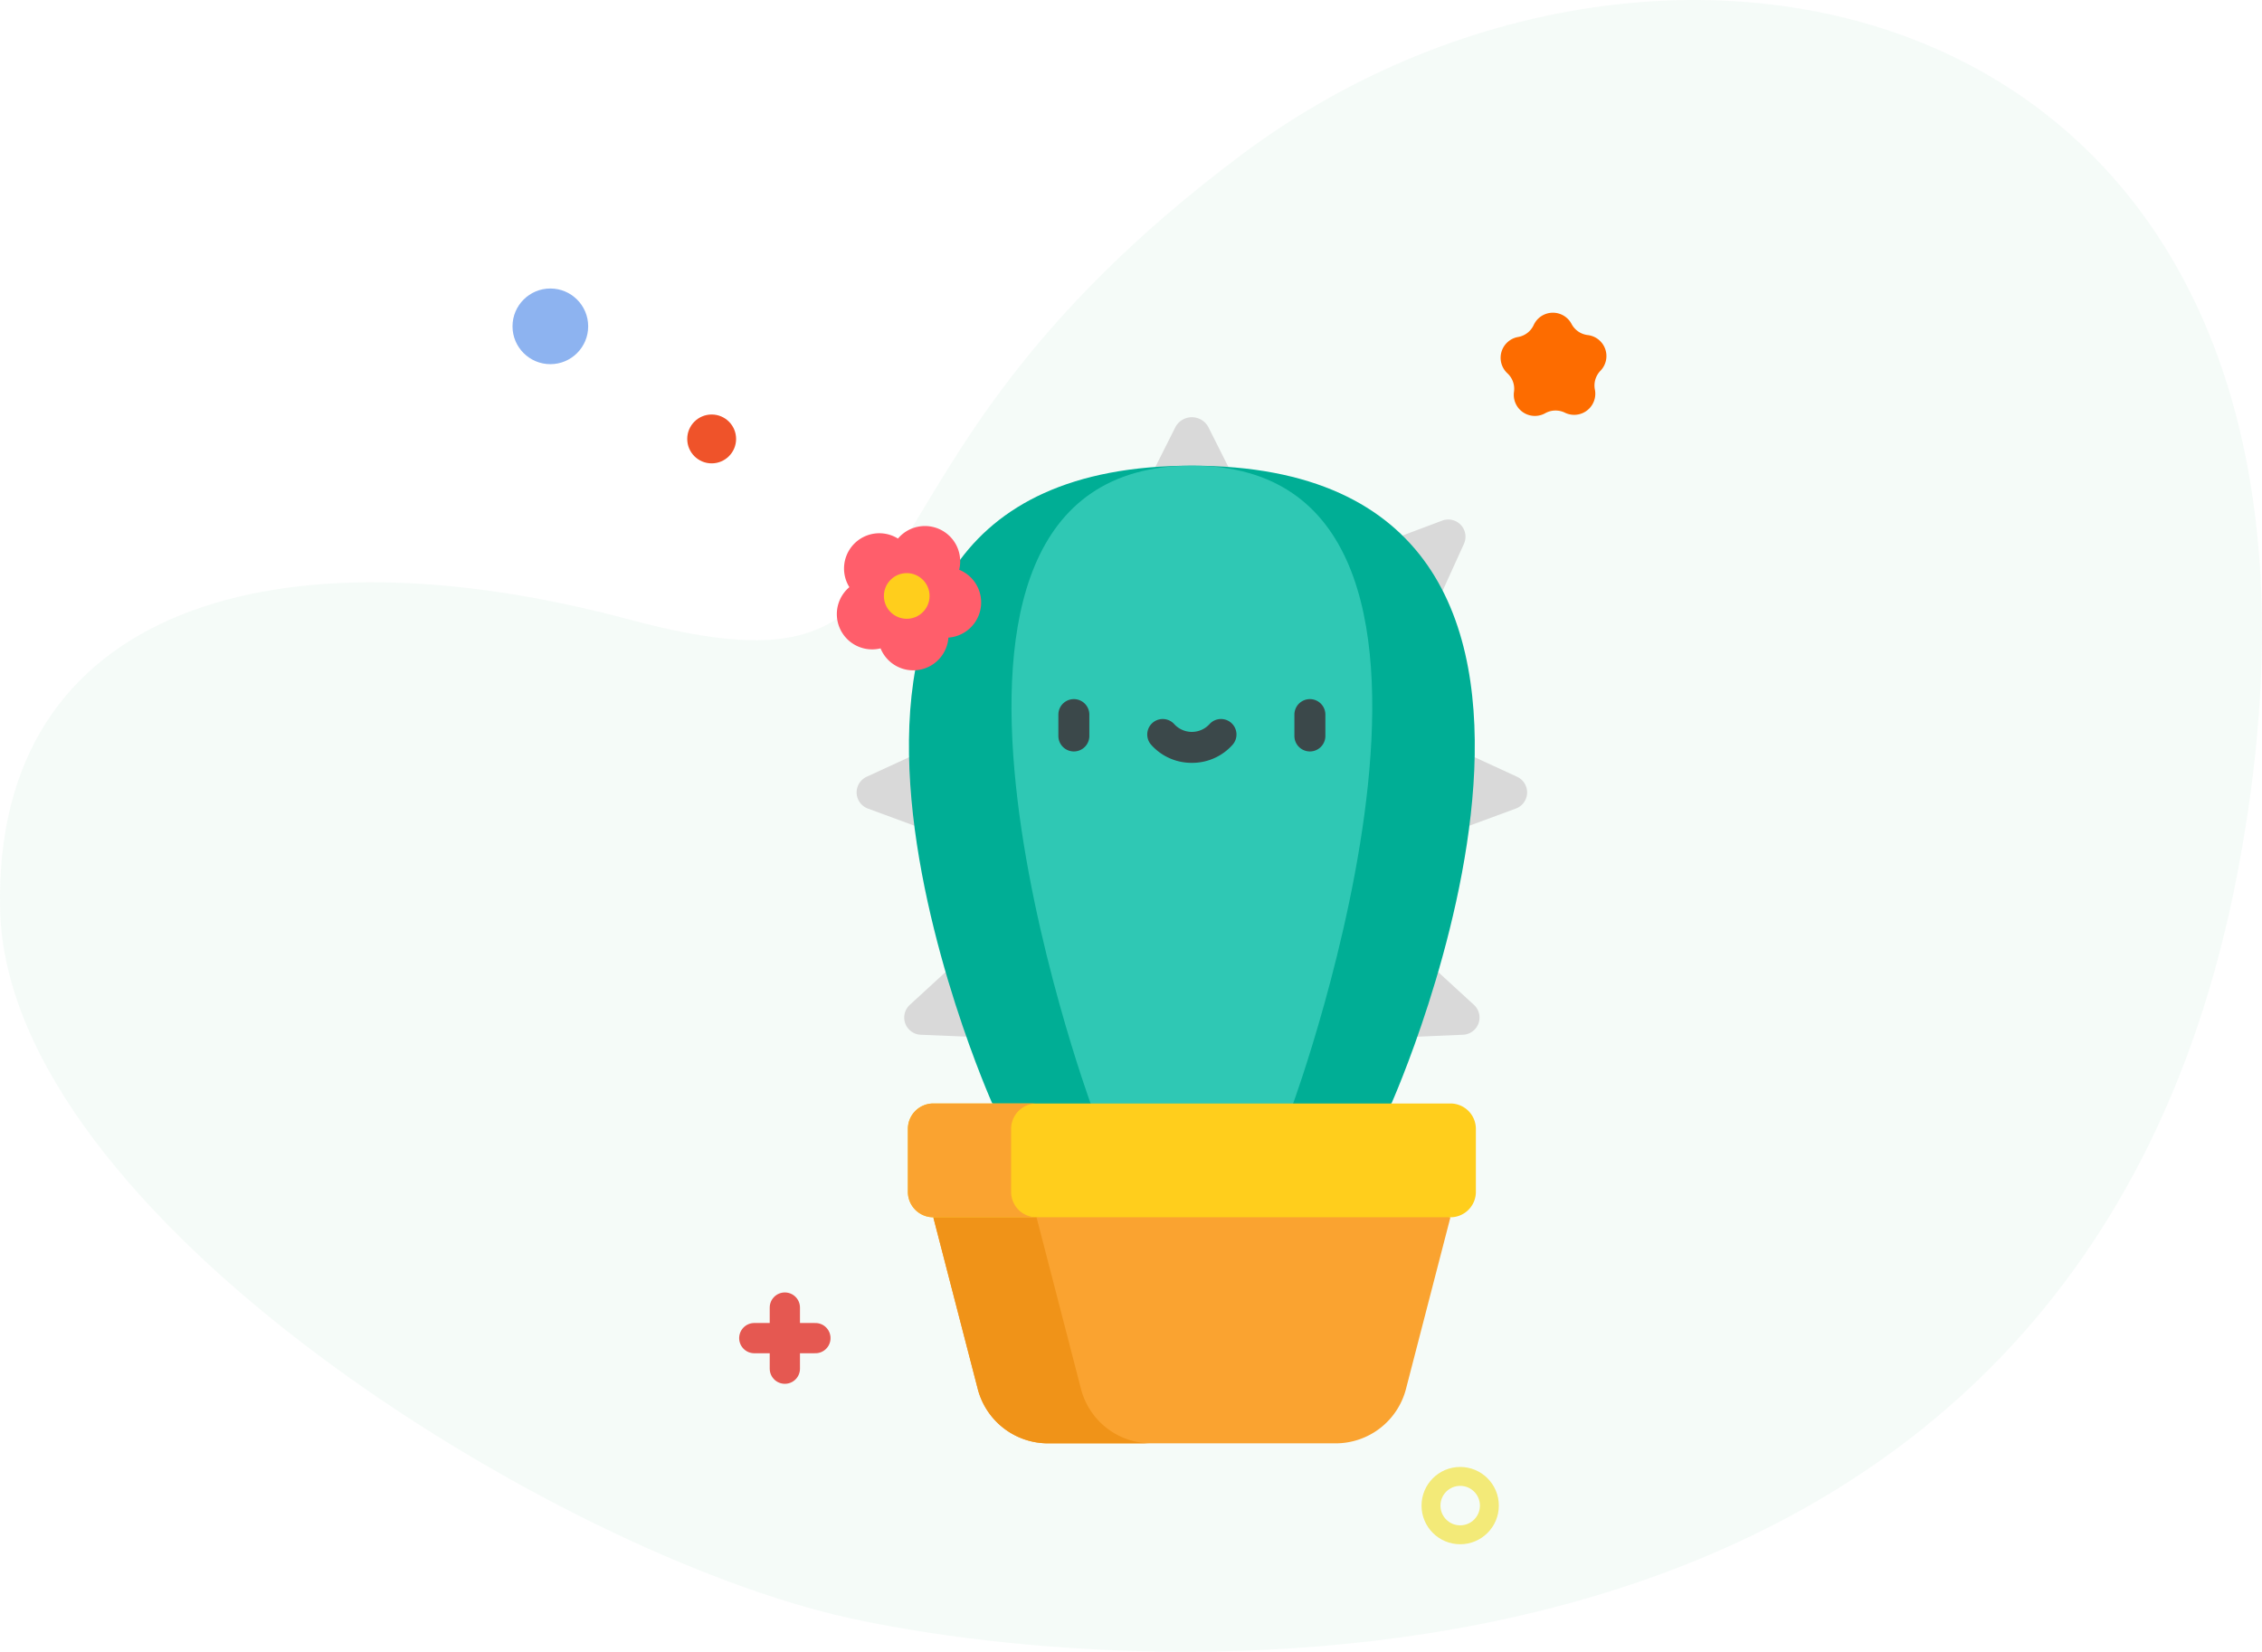 <svg xmlns="http://www.w3.org/2000/svg" width="299.052" height="218.394" viewBox="0 0 299.052 218.394">
  <g id="Groupe_777" data-name="Groupe 777" transform="translate(-776.001 -1556)">
    <path id="Tracé_1171" data-name="Tracé 1171" d="M352.952-117.785c22.065-115.451-73.673-138.343-131.637-94.995s-35.012,73.795-81.091,61.452-84.031-2-83.064,38.431,73.517,85.111,112.286,93.629S330.888-2.335,352.952-117.785Z" transform="translate(718.859 1789.213)" fill="#2ab573" fill-rule="evenodd" opacity="0.048"/>
    <g id="_036-cactus-19" data-name="036-cactus-19" transform="translate(802.866 1611.165)">
      <path id="Tracé_2505" data-name="Tracé 2505" d="M166.159,370.814l-34.184,7.522,5.878,22.7a9.6,9.6,0,0,0,9.29,7.191h38.032a9.6,9.6,0,0,0,9.29-7.191l5.878-22.7Z" transform="translate(-35.45 -272.554)" fill="#faa330"/>
      <path id="Tracé_2506" data-name="Tracé 2506" d="M151.5,401.034l-5.878-22.7,27.359-6.021-6.825-1.5-34.184,7.522,5.878,22.7a9.6,9.6,0,0,0,9.29,7.191h13.649A9.6,9.6,0,0,1,151.5,401.034Z" transform="translate(-35.451 -272.553)" fill="#f09318"/>
      <g id="Groupe_633" data-name="Groupe 633" transform="translate(86.382 -0.001)">
        <path id="Tracé_2507" data-name="Tracé 2507" d="M363.789,51.166l-7.963,2.995,7.318,7.824,3.519-7.746A2.277,2.277,0,0,0,363.789,51.166Z" transform="translate(-286.366 -37.496)" fill="#d9d9d9"/>
        <path id="Tracé_2508" data-name="Tracé 2508" d="M400.661,169.547l-7.728-3.557-.418,10.7,7.982-2.943A2.277,2.277,0,0,0,400.661,169.547Z" transform="translate(-313.332 -122.005)" fill="#d9d9d9"/>
        <path id="Tracé_2509" data-name="Tracé 2509" d="M374.127,277.259l-6.267-5.753-3.676,10.062,8.5-.358A2.276,2.276,0,0,0,374.127,277.259Z" transform="translate(-292.508 -199.56)" fill="#d9d9d9"/>
        <path id="Tracé_2510" data-name="Tracé 2510" d="M95.023,169.547l7.728-3.557.418,10.7-7.982-2.943A2.277,2.277,0,0,1,95.023,169.547Z" transform="translate(-93.698 -122.005)" fill="#d9d9d9"/>
        <path id="Tracé_2511" data-name="Tracé 2511" d="M118.191,277.259l6.267-5.753,3.676,10.062-8.5-.358A2.276,2.276,0,0,1,118.191,277.259Z" transform="translate(-111.156 -199.56)" fill="#d9d9d9"/>
        <path id="Tracé_2512" data-name="Tracé 2512" d="M248.327,1.36a2.469,2.469,0,0,0-4.412,0l-3.15,6.269h10.712Z" transform="translate(-201.794 0.001)" fill="#d9d9d9"/>
      </g>
      <path id="Tracé_2513" data-name="Tracé 2513" d="M130.838,108.507S93.131,24.175,157.224,24.175s26.386,84.332,26.386,84.332l-26.386,7.522Z" transform="translate(-26.516 -17.769)" fill="#00ae95"/>
      <path id="Tracé_2514" data-name="Tracé 2514" d="M208.216,108.507s30.841-84.332-13.387-84.332-13.387,84.332-13.387,84.332l13.387,7.522Z" transform="translate(-64.119 -17.769)" fill="#2fc8b4"/>
      <g id="Groupe_634" data-name="Groupe 634" transform="translate(113.059 37.273)">
        <path id="Tracé_2515" data-name="Tracé 2515" d="M196.418,147.58a2.047,2.047,0,0,1-2.047-2.047v-2.824a2.047,2.047,0,1,1,4.095,0v2.824A2.047,2.047,0,0,1,196.418,147.58Z" transform="translate(-194.371 -140.662)" fill="#3b484a"/>
        <path id="Tracé_2516" data-name="Tracé 2516" d="M314.179,147.58a2.047,2.047,0,0,1-2.047-2.047v-2.824a2.047,2.047,0,1,1,4.095,0v2.824A2.047,2.047,0,0,1,314.179,147.58Z" transform="translate(-280.927 -140.662)" fill="#3b484a"/>
        <path id="Tracé_2517" data-name="Tracé 2517" d="M244.617,156.373a7.14,7.14,0,0,1-5.392-2.4,2.047,2.047,0,0,1,3.083-2.695,3.158,3.158,0,0,0,4.618,0,2.047,2.047,0,0,1,3.083,2.695A7.138,7.138,0,0,1,244.617,156.373Z" transform="translate(-226.968 -147.948)" fill="#3b484a"/>
      </g>
      <path id="Tracé_2518" data-name="Tracé 2518" d="M99.944,60.008a4.664,4.664,0,0,0-8.094-4.124h0a4.664,4.664,0,0,0-6.424,6.424A4.664,4.664,0,0,0,89.551,70.4h0a4.664,4.664,0,0,0,8.972-1.421h0a4.664,4.664,0,0,0,1.421-8.972Z" transform="translate(0 -39.839)" fill="#ff5e6b"/>
      <g id="Groupe_635" data-name="Groupe 635" transform="translate(89.993 20.613)">
        <circle id="Ellipse_204" data-name="Ellipse 204" cx="3.019" cy="3.019" r="3.019" transform="translate(0)" fill="#ffce1c"/>
        <path id="Tracé_2519" data-name="Tracé 2519" d="M191.018,342.426H122.651a3.362,3.362,0,0,0-3.362,3.362v8.322a3.362,3.362,0,0,0,3.362,3.362h68.368a3.362,3.362,0,0,0,3.362-3.362v-8.322A3.362,3.362,0,0,0,191.018,342.426Z" transform="translate(-116.118 -272.301)" fill="#ffce1c"/>
      </g>
      <path id="Tracé_2520" data-name="Tracé 2520" d="M132.938,354.11v-8.321a3.362,3.362,0,0,1,3.362-3.362H122.651a3.362,3.362,0,0,0-3.362,3.362v8.321a3.362,3.362,0,0,0,3.362,3.362H136.3A3.362,3.362,0,0,1,132.938,354.11Z" transform="translate(-26.126 -251.689)" fill="#faa330"/>
    </g>
    <circle id="Ellipse_126" data-name="Ellipse 126" cx="5.002" cy="5.002" r="5.002" transform="translate(843.759 1594.146)" fill="#8db3f0"/>
    <g id="Groupe_498" data-name="Groupe 498" transform="translate(875.723 1728.887)">
      <line id="Ligne_4" data-name="Ligne 4" x2="8.08" transform="translate(0 4.04)" fill="none" stroke="#e55851" stroke-linecap="round" stroke-miterlimit="10" stroke-width="4"/>
      <line id="Ligne_5" data-name="Ligne 5" y1="8.08" transform="translate(4.04)" fill="none" stroke="#e55851" stroke-linecap="round" stroke-miterlimit="10" stroke-width="4"/>
    </g>
    <circle id="Ellipse_138" data-name="Ellipse 138" cx="3.23" cy="3.23" r="3.23" transform="translate(866.858 1610.806)" fill="#ef532a"/>
    <path id="Tracé_1156" data-name="Tracé 1156" d="M478.568,288.656h0a2.8,2.8,0,0,0-2.6.071h0a2.791,2.791,0,0,1-4.13-2.831h0a2.793,2.793,0,0,0-.871-2.449h0a2.792,2.792,0,0,1,1.417-4.8h0a2.791,2.791,0,0,0,2.059-1.584h0a2.792,2.792,0,0,1,5.006-.137h0a2.79,2.79,0,0,0,2.143,1.469h0a2.792,2.792,0,0,1,1.677,4.718h0a2.8,2.8,0,0,0-.735,2.493h0A2.791,2.791,0,0,1,478.568,288.656Z" transform="translate(504.323 1321.909)" fill="#fd6c00"/>
    <circle id="Ellipse_125" data-name="Ellipse 125" cx="3.86" cy="3.86" r="3.86" transform="translate(965.188 1751.211)" fill="none" stroke="#f3ea78" stroke-miterlimit="10" stroke-width="2.5"/>
  </g>
</svg>
